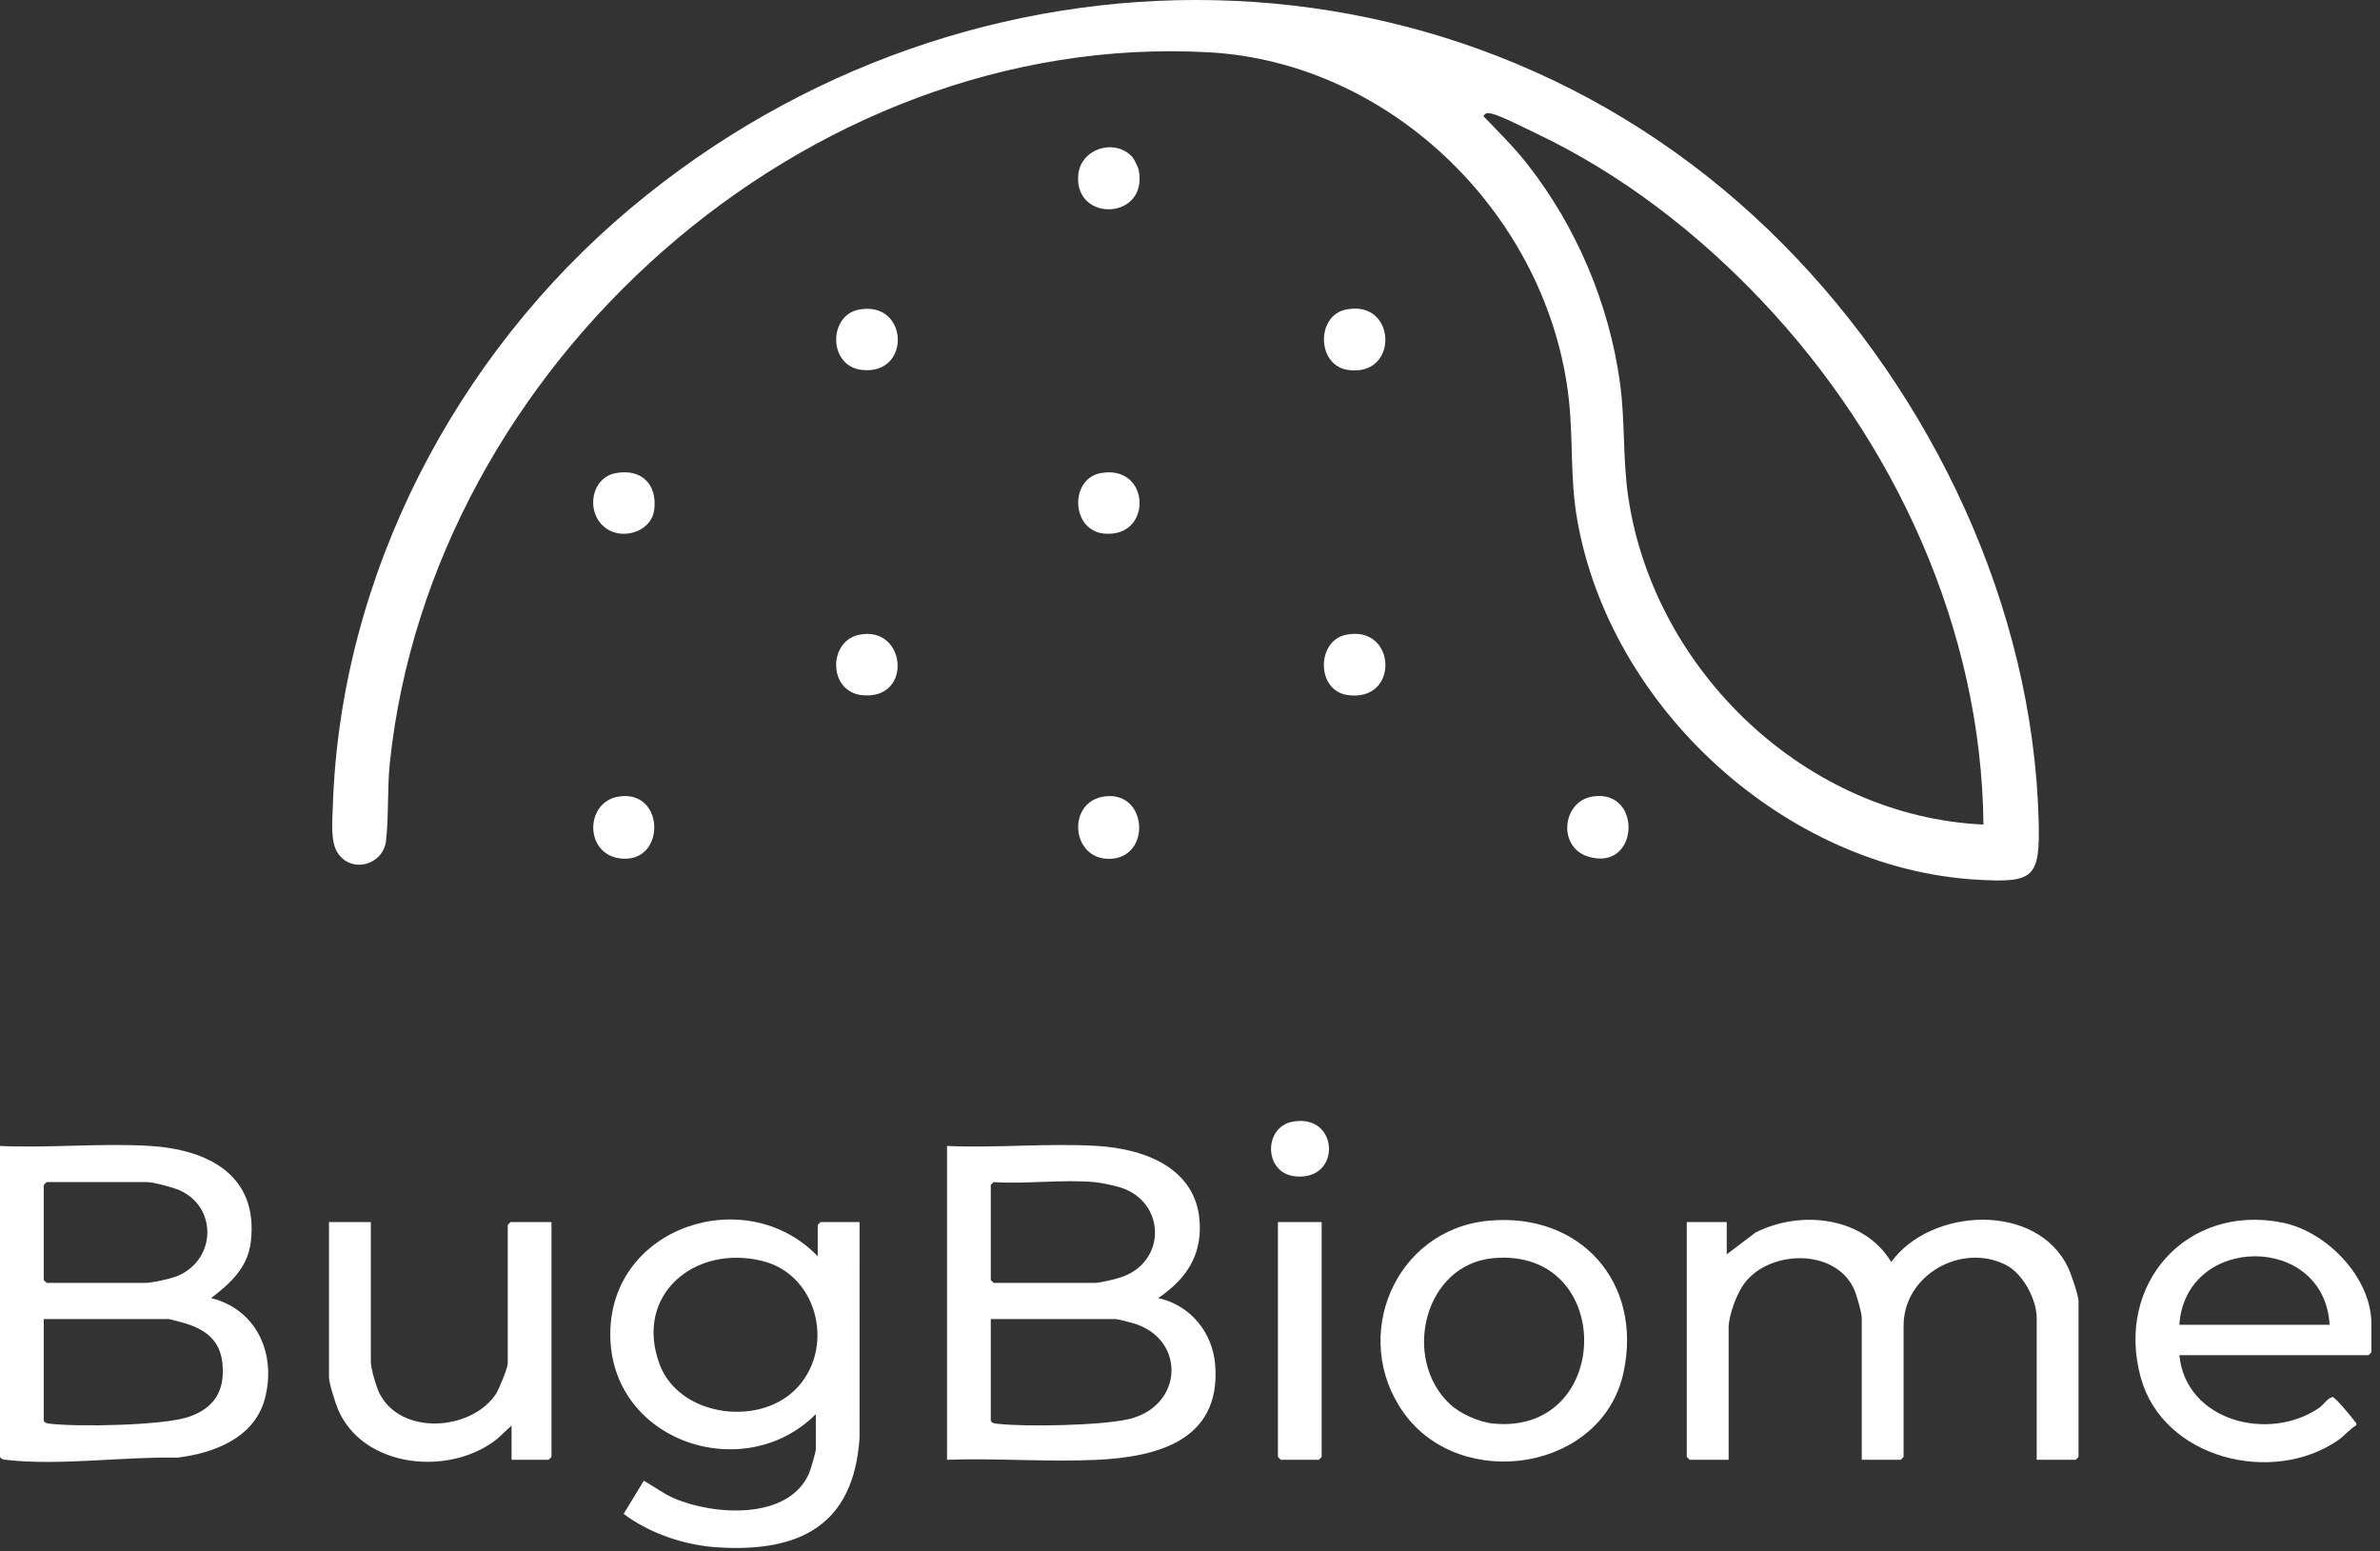 <?xml version="1.0" encoding="UTF-8"?>
<svg xmlns="http://www.w3.org/2000/svg" xmlns:xlink="http://www.w3.org/1999/xlink" width="267px" height="174px" viewBox="0 0 267 174" version="1.1">
  <rect x="0" y="0" width="267" height="174" fill="#333333" stroke="none"/>
  <title>Group 43</title>
  <g id="Events-Page" stroke="none" stroke-width="1" fill="none" fill-rule="evenodd">
    <g id="Group-43" transform="translate(-0, 0)" fill="#FFFFFF">
      <path d="M197.642,33.732 C190.382,26.067 181.792,19.437 172.206,14.9 C171.113,14.383 168.304,12.946 167.318,12.741 C166.9,12.654 166.676,12.642 166.411,13.019 C168.072,14.762 169.812,16.462 171.306,18.36 C176.833,25.382 180.508,34.036 181.735,42.919 C182.333,47.248 182.029,51.541 182.678,55.843 C185.616,75.322 202.637,91.585 222.514,92.491 C222.294,70.549 212.542,49.466 197.642,33.732 M199.981,27.341 C216.761,44.255 228.106,68.056 228.709,92.161 C228.868,98.484 228.155,99.05 221.769,98.674 C200.229,97.406 180.557,79.314 176.921,58.186 C176.134,53.61 176.498,49.298 176.002,44.812 C173.746,24.401 156.287,7.008 135.586,5.865 C90.369,3.369 48.405,41.043 43.736,85.558 C43.438,88.402 43.621,91.565 43.308,94.303 C42.998,97.017 39.463,98.041 37.883,95.675 C37.048,94.425 37.287,92.005 37.337,90.465 C38.17,64.549 51.087,39.849 70.728,23.373 C108.728,-8.503 164.583,-8.339 199.981,27.341" id="Fill-1"></path>
      <path d="M111.15,147.958 L111.15,159.372 C111.337,159.676 111.575,159.666 111.886,159.703 C115.022,160.071 123.723,159.907 126.725,159.16 C132.765,157.657 133.049,150.226 127.196,148.446 C126.828,148.335 125.378,147.958 125.124,147.958 L111.15,147.958 Z M122.777,132.598 C119.167,132.28 115.129,132.834 111.47,132.598 L111.15,132.918 L111.15,143.585 L111.47,143.905 L122.777,143.905 C123.428,143.905 125.247,143.465 125.929,143.216 C130.904,141.404 130.716,134.835 125.775,133.226 C125.058,132.993 123.506,132.662 122.777,132.598 L122.777,132.598 Z M106.243,128.544 C111.746,128.791 117.528,128.217 122.999,128.535 C128.722,128.868 134.778,131.248 134.601,138.002 C134.51,141.455 132.631,143.775 129.924,145.609 C133.552,146.386 136.066,149.485 136.333,153.176 C136.942,161.575 129.854,163.434 122.999,163.754 C117.489,164.011 111.773,163.544 106.243,163.745 L106.243,128.544 Z" id="Fill-3"></path>
      <path d="M4.907,147.958 L4.907,159.372 C5.094,159.676 5.332,159.666 5.643,159.703 C8.779,160.071 18.259,159.902 21.122,158.947 C24.014,157.982 25.254,156.028 24.958,152.974 C24.728,150.602 23.387,149.357 21.236,148.59 C20.872,148.46 19.12,147.958 18.881,147.958 L4.907,147.958 Z M5.227,132.598 L4.907,132.918 L4.907,143.585 L5.227,143.905 L16.321,143.905 C17.051,143.905 19.105,143.448 19.837,143.154 C24.26,141.376 24.448,135.394 20.113,133.499 C19.431,133.2 17.2,132.598 16.534,132.598 L5.227,132.598 Z M0,128.544 C5.499,128.797 11.291,128.209 16.756,128.535 C23.315,128.926 29.022,131.795 28.138,139.295 C27.796,142.197 25.854,143.946 23.681,145.609 C28.821,146.873 31.032,151.919 29.718,156.875 C28.55,161.279 24.046,162.995 19.92,163.504 C13.974,163.374 6.557,164.439 0.736,163.756 C0.425,163.72 0.187,163.73 0,163.425 L0,128.544 Z" id="Fill-5"></path>
      <path d="M89.101,155.99 C93.765,151.548 91.916,143.04 85.551,141.45 C77.983,139.558 71.107,145.201 73.989,153.012 C76.117,158.78 84.829,160.059 89.101,155.99 M91.736,140.918 L91.736,137.398 L92.056,137.078 L96.429,137.078 L96.427,161.29 C95.778,171.09 89.721,174.148 80.525,173.569 C76.825,173.336 72.923,172.036 69.961,169.813 L72.228,166.094 C73.364,166.733 74.383,167.525 75.59,168.05 C80.025,169.981 88.48,170.572 90.776,165.239 C90.939,164.862 91.523,162.859 91.523,162.572 L91.523,158.625 C83.414,166.744 68.368,161.652 68.465,149.554 C68.562,137.465 83.805,132.644 91.736,140.918" id="Fill-8"></path>
      <path d="M228.487,163.745 L228.487,147.851 C228.487,145.772 226.946,142.865 225.052,141.899 C220.075,139.362 213.553,142.995 213.553,148.705 L213.553,163.425 L213.233,163.745 L208.86,163.745 L208.86,147.851 C208.86,147.223 208.254,145.123 207.949,144.495 C205.78,140.017 198.57,140.212 195.734,143.899 C194.868,145.025 193.926,147.52 193.926,148.918 L193.926,163.745 L189.553,163.745 L189.232,163.425 L189.232,137.078 L193.713,137.078 L193.713,140.704 L196.925,138.264 C201.969,135.699 209.056,136.433 212.167,141.554 C216.638,135.432 228.502,134.836 232.016,142.189 C232.33,142.846 233.18,145.329 233.18,145.931 L233.18,163.425 L232.86,163.745 L228.487,163.745 Z" id="Fill-11"></path>
      <path d="M244.488,148.598 L261.342,148.598 C260.796,138.352 245.198,138.364 244.488,148.598 L244.488,148.598 Z M244.488,152.011 C245.23,159.426 254.514,161.762 260.132,157.948 C260.699,157.563 261.013,156.923 261.662,156.697 C261.961,156.695 263.812,158.933 264.118,159.369 C264.239,159.541 264.429,159.591 264.315,159.892 C263.581,160.322 262.984,161.081 262.265,161.574 C254.901,166.629 242.677,163.639 240.162,154.525 C237.274,144.06 245.284,134.988 256.052,137.141 C261.008,138.132 266.035,143.281 266.035,148.491 L266.035,151.691 L265.715,152.011 L244.488,152.011 Z" id="Fill-13"></path>
      <path d="M162.64,157.483 C163.831,158.601 165.957,159.538 167.582,159.688 C180.978,160.923 181.223,139.936 167.571,141.123 C159.74,141.804 157.233,152.409 162.64,157.483 M167.002,136.928 C177.268,135.966 184.333,143.833 182.129,153.975 C179.725,165.032 163.875,167.415 157.481,158.482 C151.426,150.025 156.444,137.917 167.002,136.928" id="Fill-15"></path>
      <path d="M41.602,137.078 L41.602,152.758 C41.602,153.485 42.206,155.569 42.562,156.278 C44.967,161.064 52.873,160.522 55.647,156.35 C55.959,155.879 56.962,153.409 56.962,152.972 L56.962,137.398 L57.282,137.078 L61.868,137.078 L61.868,163.425 L61.548,163.745 L57.389,163.745 L57.389,159.905 L55.783,161.394 C50.55,165.609 40.806,164.753 37.937,158.13 C37.626,157.412 36.908,155.144 36.908,154.465 L36.908,137.078 L41.602,137.078 Z" id="Fill-17"></path>
      <polygon id="Fill-19" points="148.271 137.078 148.271 163.425 147.951 163.745 143.684 163.745 143.364 163.425 143.364 137.078"></polygon>
      <path d="M178.727,89.335 C184.346,88.522 183.884,97.937 178.092,96.056 C174.723,94.962 175.239,89.839 178.727,89.335" id="Fill-21"></path>
      <path d="M150.986,71.205 C156.681,70.025 157.058,78.816 151.169,77.963 C147.635,77.451 147.697,71.887 150.986,71.205" id="Fill-23"></path>
      <path d="M69.498,89.336 C74.703,88.622 74.7,97.015 69.495,96.28 C65.533,95.721 65.616,89.869 69.498,89.336" id="Fill-25"></path>
      <path d="M96.372,34.725 C101.926,33.697 102.279,42.053 96.749,41.502 C92.871,41.115 92.91,35.366 96.372,34.725" id="Fill-27"></path>
      <path d="M123.9,89.336 C128.772,88.667 129.206,96.257 124.474,96.338 C120.135,96.412 119.65,89.919 123.9,89.336" id="Fill-29"></path>
      <path d="M150.986,34.724 C156.738,33.532 156.988,42.406 151.164,41.487 C147.727,40.944 147.635,35.418 150.986,34.724" id="Fill-31"></path>
      <path d="M69.065,53.072 C71.955,52.536 73.751,54.304 73.394,57.189 C73.117,59.425 70.379,60.46 68.47,59.541 C65.609,58.164 66.051,53.631 69.065,53.072" id="Fill-33"></path>
      <path d="M127.083,17.673 C127.235,17.851 127.698,18.815 127.743,19.042 C128.869,24.702 120.507,24.997 120.961,19.635 C121.218,16.596 125.209,15.466 127.083,17.673" id="Fill-35"></path>
      <path d="M123.466,53.072 C129.122,52.026 129.355,60.399 123.843,59.849 C120.129,59.478 119.997,53.713 123.466,53.072" id="Fill-37"></path>
      <path d="M96.371,71.205 C101.672,70.106 102.46,78.523 96.749,77.984 C92.894,77.619 92.876,71.93 96.371,71.205" id="Fill-39"></path>
      <path d="M145.013,125.821 C150.3,124.85 150.545,132.61 145.196,131.938 C141.787,131.51 141.725,126.425 145.013,125.821" id="Fill-41"></path>
    </g>
  </g>
</svg>
